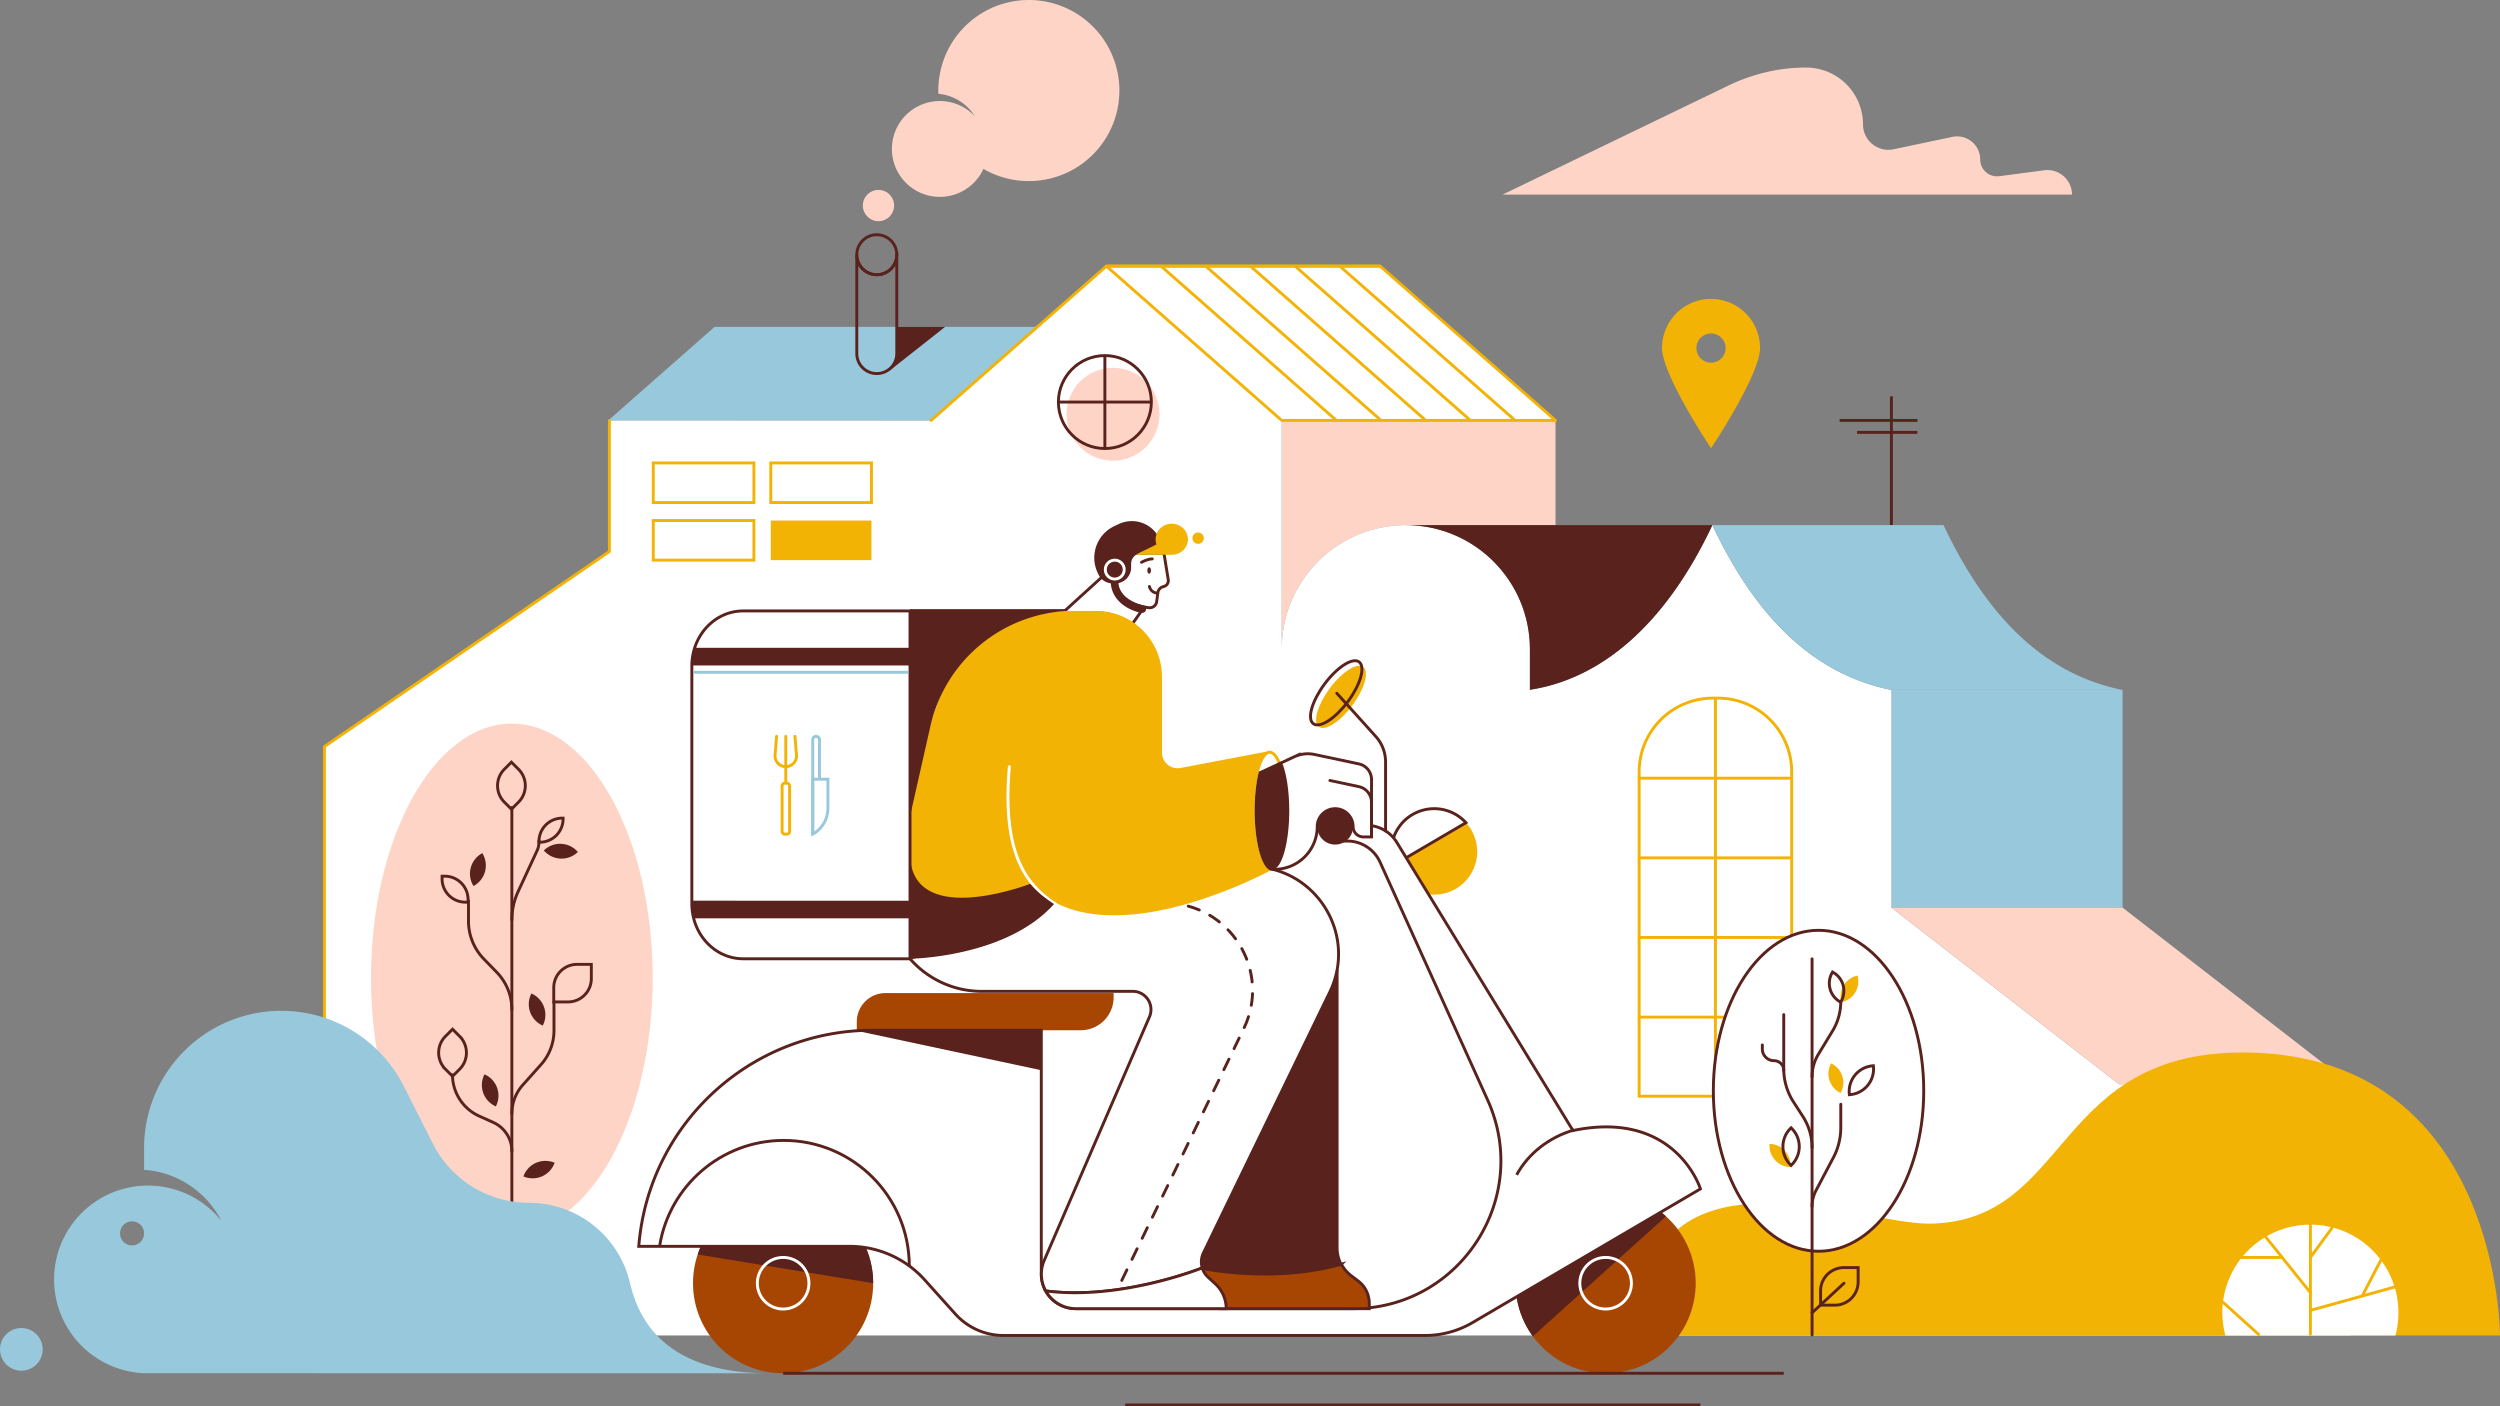 <svg xmlns="http://www.w3.org/2000/svg" width="4270.81" height="2402.64" viewBox="0 0 4270.81 2402.64"><rect x="0" y="0" width="4270.81" height="2402.64" fill="#808080" stroke="none"/><g id="Layer_2" data-name="Layer 2"><g id="Слой_1" data-name="Слой 1"><g id="BUILDING"><rect x="3231.13" y="1178.68" width="394.93" height="371.83" fill="#98c8db"/><path d="M2657.34,718.19V897.12H2401.57c-117.07,0-212,94.9-212,212V718.19Z" fill="#fed4c7"/><polygon points="1772.1 558.44 1590.52 718.2 1039 718.45 1039 718.2 1039.14 718.2 1220.72 558.44 1772.1 558.44" fill="#98c8db"/><path d="M4015,1852.26V2281.4H554.26V1275.31L1039,942.92V718.45h551.52v-.26l299.53-263.53,299.54,263.53v390.92c0-117.09,94.91-212,212-212s212,94.9,212,212v69.27c118.65-18.21,229.47-106.83,311.7-281.26,56.55,120,123.29,196.32,197.82,240.28a346.12,346.12,0,0,0,108,41.28v371.83l389,301.75Z" fill="#fff"/><polygon points="3231.13 1550.51 3626.06 1550.51 4015.04 1852.27 3620.11 1852.27 3231.13 1550.51" fill="#fed4c7"/><path d="M2923,510.66a83.73,83.73,0,0,0-83.73,83.73c0,46.24,83.73,171.25,83.73,171.25s83.72-125,83.72-171.25A83.73,83.73,0,0,0,2923,510.66Zm0,108.9a24.93,24.93,0,1,1,24.92-24.92A24.93,24.93,0,0,1,2923,619.56Z" fill="#f3b304"/><path d="M2925.26,897.13c-82.23,174.42-193.05,263-311.7,281.25v-69.27c0-117.08-94.91-212-212-212Z" fill="#59221d"/><line x1="3231.13" y1="897.13" x2="3231.13" y2="677.03" fill="none" stroke="#59221d" stroke-miterlimit="10" stroke-width="5"/><line x1="3142.7" y1="718.2" x2="3275.66" y2="718.2" fill="none" stroke="#59221d" stroke-miterlimit="10" stroke-width="5"/><line x1="3172.5" y1="738.62" x2="3275.66" y2="738.62" fill="none" stroke="#59221d" stroke-miterlimit="10" stroke-width="5"/><circle cx="1901.39" cy="707.7" r="79.38" fill="#fed4c7"/><circle cx="1887.49" cy="686.84" r="79.38" fill="none" stroke="#59221d" stroke-miterlimit="10" stroke-width="5"/><line x1="1887.49" y1="607.46" x2="1887.49" y2="766.22" fill="none" stroke="#59221d" stroke-miterlimit="10" stroke-width="5"/><line x1="1966.86" y1="686.84" x2="1808.11" y2="686.84" fill="none" stroke="#59221d" stroke-miterlimit="10" stroke-width="5"/><path d="M1532,435.13V604a34.17,34.17,0,0,1-34.17,34.17h0A34.17,34.17,0,0,1,1463.68,604V435.13a34.17,34.17,0,1,0,68.34,0Z" fill="none" stroke="#59221d" stroke-miterlimit="10" stroke-width="5"/><circle cx="1497.85" cy="435.13" r="34.17" fill="none" stroke="#59221d" stroke-miterlimit="10" stroke-width="5"/><polygon points="1518.11 634.42 1614.49 558.44 1532.02 558.44 1532.02 612.73 1518.11 634.42" fill="#59221d"/><rect x="1115.99" y="790.88" width="171.93" height="67.63" fill="none" stroke="#f3b304" stroke-linecap="round" stroke-miterlimit="10" stroke-width="5"/><rect x="1316.76" y="790.88" width="171.93" height="67.63" fill="none" stroke="#f3b304" stroke-linecap="round" stroke-miterlimit="10" stroke-width="5"/><rect x="1115.99" y="889.28" width="171.93" height="67.63" fill="none" stroke="#f3b304" stroke-linecap="round" stroke-miterlimit="10" stroke-width="5"/><rect x="1316.76" y="889.28" width="171.93" height="67.63" fill="#f3b304"/><path d="M2926.06,1192.68h8.88a125.85,125.85,0,0,1,125.85,125.85v554.15a0,0,0,0,1,0,0H2800.21a0,0,0,0,1,0,0V1318.53A125.85,125.85,0,0,1,2926.06,1192.68Z" fill="none" stroke="#f3b304" stroke-linecap="round" stroke-miterlimit="10" stroke-width="5"/><line x1="2930.5" y1="1192.68" x2="2930.5" y2="1872.68" fill="none" stroke="#f3b304" stroke-linecap="round" stroke-miterlimit="10" stroke-width="5"/><line x1="2800.21" y1="1329.46" x2="3060.79" y2="1329.46" fill="none" stroke="#f3b304" stroke-linecap="round" stroke-miterlimit="10" stroke-width="5"/><line x1="2800.21" y1="1465.5" x2="3060.79" y2="1465.5" fill="none" stroke="#f3b304" stroke-linecap="round" stroke-miterlimit="10" stroke-width="5"/><line x1="2800.21" y1="1601.53" x2="3060.79" y2="1601.53" fill="none" stroke="#f3b304" stroke-linecap="round" stroke-miterlimit="10" stroke-width="5"/><line x1="2800.21" y1="1737.57" x2="3060.79" y2="1737.57" fill="none" stroke="#f3b304" stroke-linecap="round" stroke-miterlimit="10" stroke-width="5"/><path d="M3626.06,1178.68H3231.13a345.69,345.69,0,0,1-108-41.28c-74.53-44-141.27-120.31-197.83-240.27h394.93C3402.87,1072.51,3507.32,1154.68,3626.06,1178.68Z" fill="#98c8db"/><polygon points="1890.06 454.66 2357.81 454.66 2657.34 718.2 2189.59 718.2 1890.06 454.66" fill="#fff" stroke="#f3b304" stroke-linejoin="round" stroke-width="5"/><line x1="2288.76" y1="454.66" x2="2588.3" y2="718.2" fill="none" stroke="#f3b304" stroke-linecap="round" stroke-miterlimit="10" stroke-width="5"/><line x1="2212.42" y1="454.66" x2="2511.96" y2="718.2" fill="none" stroke="#f3b304" stroke-linecap="round" stroke-miterlimit="10" stroke-width="5"/><line x1="2136.09" y1="454.66" x2="2435.62" y2="718.2" fill="none" stroke="#f3b304" stroke-linecap="round" stroke-miterlimit="10" stroke-width="5"/><line x1="2059.75" y1="454.66" x2="2359.28" y2="718.2" fill="none" stroke="#f3b304" stroke-linecap="round" stroke-miterlimit="10" stroke-width="5"/><line x1="1983.41" y1="454.66" x2="2282.95" y2="718.2" fill="none" stroke="#f3b304" stroke-linecap="round" stroke-miterlimit="10" stroke-width="5"/><polyline points="1590.52 718.2 1890.06 454.66 2357.81 454.66" fill="none" stroke="#f3b304" stroke-linecap="round" stroke-miterlimit="10" stroke-width="5"/><polyline points="1041.07 718.45 1041.07 942.15 554.26 1275.31 554.26 2281.4" fill="none" stroke="#f3b304" stroke-linecap="round" stroke-miterlimit="10" stroke-width="5"/></g><g id="CLOUDS"><path d="M1761.85,309.28A154,154,0,0,1,1680,288.51a81.88,81.88,0,1,1-76.73-115.89h.65a81.73,81.73,0,0,1,61.36,25.88A81.86,81.86,0,0,0,1603,160.27c0-.45,0-.88,0-1.33a154.67,154.67,0,1,1,158.88,150.34Z" fill="#fed4c7"/><circle cx="1500.72" cy="351.12" r="26.74" fill="#fed4c7"/><path d="M2566.86,332.46h972.8a42,42,0,0,0-47.44-41.58L3415.39,301a28.81,28.81,0,0,1-32.58-28.56h0a39.43,39.43,0,0,0-47.52-38.59L3234.8,255a43.29,43.29,0,0,1-52.17-42.36h0a97.22,97.22,0,0,0-97.22-97.22h0c-1.62,0-3.24,0-4.85,0-44.54.69-88.31,11.6-128.42,31Z" fill="#fed4c7"/></g><g id="PLANTS"><path d="M2800.21,2281.4h1470.6s0-474.11-427.3-483.26c-338.25-7.24-303.82,288.37-546.56,292.25C3175.06,2092.33,2800.21,1932.93,2800.21,2281.4Z" fill="#f3b304"/><path d="M4097.27,2242.44a150.23,150.23,0,0,1-5.1,38.95H3801.66a150.37,150.37,0,1,1,295.61-38.95Z" fill="#fff"/><line x1="3946.92" y1="2092.01" x2="3946.92" y2="2279.32" fill="none" stroke="#f3b304" stroke-linecap="round" stroke-miterlimit="10" stroke-width="5"/><line x1="3983.82" y1="2097.68" x2="3946.92" y2="2148.2" fill="none" stroke="#f3b304" stroke-linecap="round" stroke-miterlimit="10" stroke-width="5"/><line x1="3870.13" y1="2112.53" x2="3946.92" y2="2208.32" fill="none" stroke="#f3b304" stroke-linecap="round" stroke-miterlimit="10" stroke-width="5"/><line x1="4067.33" y1="2152.54" x2="4035.65" y2="2213.5" fill="none" stroke="#f3b304" stroke-linecap="round" stroke-miterlimit="10" stroke-width="5"/><line x1="3827.94" y1="2148.2" x2="3898.33" y2="2148.2" fill="none" stroke="#f3b304" stroke-linecap="round" stroke-miterlimit="10" stroke-width="5"/><line x1="3797.71" y1="2224.79" x2="3858.62" y2="2279.75" fill="none" stroke="#f3b304" stroke-linecap="round" stroke-miterlimit="10" stroke-width="5"/><line x1="3946.92" y1="2238.53" x2="4091.43" y2="2198.44" fill="none" stroke="#f3b304" stroke-linecap="round" stroke-miterlimit="10" stroke-width="5"/><ellipse cx="874.43" cy="1670.57" rx="240.58" ry="434.37" fill="#fed4c7"/><line x1="874.43" y1="1379.48" x2="874.43" y2="2279.32" fill="none" stroke="#59221d" stroke-linecap="round" stroke-miterlimit="10" stroke-width="5"/><path d="M920.75,1435.92c0,7.32-.56,11.44-3.64,18.08l-32,69.12a114.69,114.69,0,0,0-10.64,48.25" fill="none" stroke="#59221d" stroke-linecap="round" stroke-miterlimit="10" stroke-width="5"/><path d="M800.31,1538.82v34.63a93.07,93.07,0,0,0,26.34,64.88l21.9,22.54a91.39,91.39,0,0,1,25.88,63.73" fill="none" stroke="#59221d" stroke-linecap="round" stroke-miterlimit="10" stroke-width="5"/><path d="M946.38,1712.07v48.55a87,87,0,0,1-22.1,57.93l-31.12,34.86a73.71,73.71,0,0,0-18.73,49.09" fill="none" stroke="#59221d" stroke-linecap="round" stroke-miterlimit="10" stroke-width="5"/><path d="M773,1836.09a77.32,77.32,0,0,0,45.54,70.49l24.21,10.92a53.81,53.81,0,0,1,31.68,49" fill="none" stroke="#59221d" stroke-linecap="round" stroke-miterlimit="10" stroke-width="5"/><path d="M985.78,1647.45h24.39a0,0,0,0,1,0,0v24.39a39.77,39.77,0,0,1-39.77,39.77H946a0,0,0,0,1,0,0v-24.39A39.77,39.77,0,0,1,985.78,1647.45Z" fill="none" stroke="#59221d" stroke-linecap="round" stroke-miterlimit="10" stroke-width="5"/><path d="M960.52,1397.64h1.4a0,0,0,0,1,0,0v1.4a39.77,39.77,0,0,1-39.77,39.77h-1.4a0,0,0,0,1,0,0v-1.4A39.77,39.77,0,0,1,960.52,1397.64Z" fill="none" stroke="#59221d" stroke-linecap="round" stroke-miterlimit="10" stroke-width="5"/><path d="M936.71,1704h1.4a0,0,0,0,1,0,0v1.4a39.77,39.77,0,0,1-39.77,39.77h-1.4a0,0,0,0,1,0,0v-1.4A39.77,39.77,0,0,1,936.71,1704Z" transform="translate(-1034.12 1809.3) rotate(-64.47)" fill="#59221d"/><path d="M835.58,1464.95H837a0,0,0,0,1,0,0v1.4a39.77,39.77,0,0,1-39.77,39.77h-1.4a0,0,0,0,1,0,0v-1.4A39.77,39.77,0,0,1,835.58,1464.95Z" transform="translate(-633.39 607.22) rotate(-30)" fill="#59221d"/><path d="M939.93,1977.48h1.4a0,0,0,0,1,0,0v1.4a39.77,39.77,0,0,1-39.77,39.77h-1.4a0,0,0,0,1,0,0v-1.4A39.77,39.77,0,0,1,939.93,1977.48Z" transform="translate(792.21 -198.19) rotate(21.39)" fill="#59221d"/><path d="M856.55,1842.12H858a0,0,0,0,1,0,0v1.4a39.77,39.77,0,0,1-39.77,39.77h-1.4a0,0,0,0,1,0,0v-1.4A39.77,39.77,0,0,1,856.55,1842.12Z" transform="translate(-1204.36 1815.56) rotate(-64.47)" fill="#59221d"/><path d="M755.21,1496.82h4.62a39.77,39.77,0,0,1,39.77,39.77v4.62a0,0,0,0,1,0,0H795a39.77,39.77,0,0,1-39.77-39.77v-4.62A0,0,0,0,1,755.21,1496.82Z" transform="translate(1554.82 3038.03) rotate(-180)" fill="none" stroke="#59221d" stroke-linecap="round" stroke-miterlimit="10" stroke-width="5"/><path d="M885,1313.78h17.08a0,0,0,0,1,0,0v17.08a39.77,39.77,0,0,1-39.77,39.77H845.27a0,0,0,0,1,0,0v-17.08A39.77,39.77,0,0,1,885,1313.78Z" transform="translate(-693.18 1010.92) rotate(-45)" fill="none" stroke="#59221d" stroke-linecap="round" stroke-miterlimit="10" stroke-width="5"/><path d="M784.45,1770h17.08a0,0,0,0,1,0,0v17.08a39.77,39.77,0,0,1-39.77,39.77H744.68a0,0,0,0,1,0,0v-17.08A39.77,39.77,0,0,1,784.45,1770Z" transform="translate(-1045.26 1073.42) rotate(-45)" fill="none" stroke="#59221d" stroke-linecap="round" stroke-miterlimit="10" stroke-width="5"/><path d="M977.16,1433.53h1.4a0,0,0,0,1,0,0v1.4a39.77,39.77,0,0,1-39.77,39.77h-1.4a0,0,0,0,1,0,0v-1.4A39.77,39.77,0,0,1,977.16,1433.53Z" transform="translate(1384.46 -234.16) rotate(47.55)" fill="#59221d"/><ellipse cx="3106.65" cy="1863.4" rx="179.71" ry="274.14" fill="#fff" stroke="#59221d" stroke-linecap="round" stroke-miterlimit="10" stroke-width="5"/><line x1="3095.61" y1="1638.02" x2="3095.61" y2="2280.4" fill="none" stroke="#59221d" stroke-linecap="round" stroke-miterlimit="10" stroke-width="5"/><path d="M3144.65,1710.85a97.07,97.07,0,0,1-14.12,50.43l-24.07,39.58a74.55,74.55,0,0,0-10.85,38.74" fill="none" stroke="#59221d" stroke-linecap="round" stroke-miterlimit="10" stroke-width="5"/><path d="M3047.21,1733.39V1826a104.13,104.13,0,0,0,16.7,56.56l15.83,24.49a99,99,0,0,1,15.87,53.78" fill="none" stroke="#59221d" stroke-linecap="round" stroke-miterlimit="10" stroke-width="5"/><path d="M3144.65,1886.47v40a109.36,109.36,0,0,1-12.64,51l-29.62,56.13a58.68,58.68,0,0,0-6.78,27.37" fill="none" stroke="#59221d" stroke-linecap="round" stroke-miterlimit="10" stroke-width="5"/><path d="M3149.91,2165.48h24.39a0,0,0,0,1,0,0v24.39a39.77,39.77,0,0,1-39.77,39.77h-24.39a0,0,0,0,1,0,0v-24.39A39.77,39.77,0,0,1,3149.91,2165.48Z" fill="none" stroke="#59221d" stroke-linecap="round" stroke-miterlimit="10" stroke-width="5"/><line x1="3095.61" y1="2242.66" x2="3150.1" y2="2192.17" fill="none" stroke="#59221d" stroke-linecap="round" stroke-miterlimit="10" stroke-width="5"/><path d="M3117.61,1822.92h1.28a36.4,36.4,0,0,1,36.4,36.4v1.28a0,0,0,0,1,0,0H3154a36.4,36.4,0,0,1-36.4-36.4v-1.28A0,0,0,0,1,3117.61,1822.92Z" transform="translate(5078.66 4917.03) rotate(-152.7)" fill="#f3b304"/><path d="M3140.69,1670.56H3142a36.4,36.4,0,0,1,36.4,36.4v1.28a0,0,0,0,1,0,0h-1.28a36.4,36.4,0,0,1-36.4-36.4v-1.28A0,0,0,0,1,3140.69,1670.56Z" transform="translate(2279.17 5162.4) rotate(-103.91)" fill="#f3b304"/><path d="M3118.64,1667.43h1.28a36.4,36.4,0,0,1,36.4,36.4v1.28a0,0,0,0,1,0,0H3155a36.4,36.4,0,0,1-36.4-36.4v-1.28A0,0,0,0,1,3118.64,1667.43Z" transform="translate(5011.49 4715.37) rotate(-150)" fill="none" stroke="#59221d" stroke-linecap="round" stroke-miterlimit="10" stroke-width="5"/><path d="M3022.11,1954.9h1.28a36.4,36.4,0,0,1,36.4,36.4v1.28a0,0,0,0,1,0,0h-1.28a36.4,36.4,0,0,1-36.4-36.4v-1.28A0,0,0,0,1,3022.11,1954.9Z" transform="translate(5971.32 4108.24) rotate(-176.92)" fill="#f3b304"/><path d="M3157.2,1822.7h1.55a43.86,43.86,0,0,1,43.86,43.86v1.55a0,0,0,0,1,0,0h-1.55a43.86,43.86,0,0,1-43.86-43.86v-1.55A0,0,0,0,1,3157.2,1822.7Z" transform="translate(1641.87 5184.84) rotate(-95.4)" fill="none" stroke="#59221d" stroke-linecap="round" stroke-miterlimit="10" stroke-width="5"/><path d="M3037.05,1936.1h1.55a43.86,43.86,0,0,1,43.86,43.86v1.55a0,0,0,0,1,0,0h-1.55a43.86,43.86,0,0,1-43.86-43.86v-1.55A0,0,0,0,1,3037.05,1936.1Z" transform="translate(3838.25 5507.46) rotate(-135)" fill="none" stroke="#59221d" stroke-linecap="round" stroke-miterlimit="10" stroke-width="5"/><path d="M3010.64,1785.15V1792a20,20,0,0,0,20,20h0a16.62,16.62,0,0,1,16.62,16.62" fill="none" stroke="#59221d" stroke-linecap="round" stroke-miterlimit="10" stroke-width="5"/></g><g id="CHARACTER_ON_SCOOTER" data-name="CHARACTER ON SCOOTER"><g id="SCOOTER"><path d="M1512.71,1696.52h389.72a0,0,0,0,1,0,0v7.26a56.21,56.21,0,0,1-56.21,56.21H1463.67a0,0,0,0,1,0,0v-14.44A49,49,0,0,1,1512.71,1696.52Z" fill="#a74602"/><circle cx="2742.92" cy="2192.12" r="153.9" fill="#a74602"/><path d="M2618.62,2282.89a153.91,153.91,0,0,1,227.41-205Z" fill="#59221d"/><circle cx="2742.92" cy="2192.17" r="44.08" fill="none" stroke="#fff" stroke-miterlimit="10" stroke-width="5"/><circle cx="1337.78" cy="2192.12" r="153.9" fill="#a74602"/><path d="M1191.86,2143.07a153.93,153.93,0,0,1,299.82,49Z" fill="#59221d"/><circle cx="1337.85" cy="2192.17" r="44.08" fill="none" stroke="#fff" stroke-miterlimit="10" stroke-width="5"/><path d="M2523.48,1454.91a73.41,73.41,0,0,1-143.06,23.2l123.89-72.67A73.14,73.14,0,0,1,2523.48,1454.91Z" fill="#f3b304"/><path d="M2504.31,1405.44l-123.89,72.67a73.41,73.41,0,0,1,123.89-72.67Z" fill="#fff" stroke="#59221d" stroke-linecap="round" stroke-miterlimit="10" stroke-width="5"/><path d="M1778.86,2177V1760H1490.67c-209.05,0-383,160.71-399.45,369.11h360a172.59,172.59,0,0,1,128.38,57.25l52.37,58.29a110.75,110.75,0,0,0,82.42,36.76h720.09a160.51,160.51,0,0,0,81.2-22.06L2904.89,2031s-42.24-136.15-217.76-99.68l-300.82-492.09a61.45,61.45,0,0,0-52.41-29.39H2278v26.94h23.61a61.45,61.45,0,0,1,56,36.11L2541.29,1879c75.62,167.15-46.61,356.6-230.07,356.6H1837.43A58.57,58.57,0,0,1,1778.86,2177Z" fill="#fff" stroke="#59221d" stroke-linecap="round" stroke-miterlimit="10" stroke-width="5"/><path d="M1126.94,2128.13c16.57-102,105.1-179.93,211.81-179.93,118.52,0,214.6,96.08,214.6,214.6" fill="none" stroke="#59221d" stroke-miterlimit="10" stroke-width="5"/><path d="M2689,1930.35c-42.87,12.38-78.19,40.36-98.08,76.69" fill="none" stroke="#59221d" stroke-miterlimit="10" stroke-width="5"/><circle cx="2280.86" cy="1412.16" r="30.65" fill="#59221d"/><ellipse cx="2290.89" cy="1190.52" rx="63.64" ry="24.17" transform="translate(-29.2 2323.08) rotate(-53.48)" fill="#f3b304"/><ellipse cx="2282.69" cy="1183.6" rx="65.67" ry="24.95" transform="translate(-26.96 2313.69) rotate(-53.48)" fill="none" stroke="#59221d" stroke-linecap="round" stroke-miterlimit="10" stroke-width="5"/><path d="M2367,1419.55v-117.9a65,65,0,0,0-16.71-43.5l-66.51-73.78" fill="none" stroke="#59221d" stroke-linecap="round" stroke-miterlimit="10" stroke-width="5"/><path d="M1778.87,1760v68.31L1463.68,1761v-.07q13.38-.92,27-.91Z" fill="#59221d"/><line x1="1337.78" y1="2346.02" x2="3047.21" y2="2346.02" fill="none" stroke="#59221d" stroke-miterlimit="10" stroke-width="5"/><line x1="1922.12" y1="2400.14" x2="2904.89" y2="2400.14" fill="none" stroke="#59221d" stroke-miterlimit="10" stroke-width="5"/><g id="SMOKE"><path d="M1076.41,2192.42a177.4,177.4,0,0,0-172.9-137.65A183.7,183.7,0,0,1,739.59,1954l-49.89-98.64a234.4,234.4,0,0,0-443.56,105.79v37.29a160.35,160.35,0,0,1,132,87.25,160,160,0,0,0-125.33-60.33c-2.23,0-4.46.05-6.67.14a160.33,160.33,0,0,0,0,320.39l1067.24.14C1165.77,2346,1097.1,2282.31,1076.41,2192.42ZM225.6,2127.59a20.54,20.54,0,1,1,20.54-20.54A20.54,20.54,0,0,1,225.6,2127.59Z" fill="#98c8db"/><circle cx="36.47" cy="2305.14" r="36.47" fill="#98c8db"/></g></g><g id="CHARACTER"><g id="LEGS"><g id="RIGHT"><path d="M2293.68,2159.66c-111.15,31.22-224,10.62-253.71,4.15.1-.23.2-.47.31-.71l246.42-508v476.54A60,60,0,0,0,2293.68,2159.66Z" fill="#59221d"/><path d="M2339.16,2226.47v9.11h-254.5c-37,0-61.67-38.07-46.76-71.77,29.75,6.47,142.56,27.07,253.71-4.15h0a59.9,59.9,0,0,0,16.76,19.69l11.82,9A47.83,47.83,0,0,1,2339.16,2226.47Z" fill="#a74602" stroke="#59221d" stroke-miterlimit="10" stroke-width="5"/></g><g id="LEFT"><path d="M2271.58,1695l-215.74,445.36a35.36,35.36,0,0,0-2,25.64s-138.47,56-267.25,39.36a58.66,58.66,0,0,1-2.67-52.34l179.76-416a31.14,31.14,0,0,0-28.58-43.49h-258a162.71,162.71,0,0,1-122.51-55.64l348.47-157.31H2137.2C2247.38,1480.57,2319.61,1595.81,2271.58,1695Z" fill="#fff" stroke="#59221d" stroke-linecap="round" stroke-miterlimit="10" stroke-width="5"/><path d="M1990.36,1542.8c110.18,0,182.41,115.25,134.38,214.4L1909,2202.56" fill="none" stroke="#59221d" stroke-linecap="round" stroke-miterlimit="10" stroke-width="5" stroke-dasharray="20"/><path d="M2094.73,2235.58H1838.18a58.8,58.8,0,0,1-51.62-30.26c128.78,16.61,267.25-39.36,267.25-39.36a35.24,35.24,0,0,0,9.88,15.79l12.54,11.6A57.41,57.41,0,0,1,2094.73,2235.58Z" fill="#fff" stroke="#59221d" stroke-miterlimit="10" stroke-width="5"/></g></g><g id="HEAD"><g id="HEAD-2" data-name="HEAD"><path d="M1964.6,1023,1934,1066.41a112.16,112.16,0,0,0-63.7-19.72H1823q-3.82,0-7.63.12l66.75-60.76Z" fill="#fff" stroke="#59221d" stroke-linecap="round" stroke-miterlimit="10" stroke-width="5"/><path d="M1988.36,944.9l7.45,45.79A10.41,10.41,0,0,1,1988,1002l-.63.15a12.49,12.49,0,0,0-9.42,10.5l-2,15.22a12,12,0,0,1-13.41,10.32c-17.17-2.29-47.69-10.52-56.14-40.12-11.95-41.86,32.56-53.2,32.56-53.2Z" fill="#fff" stroke="#59221d" stroke-linecap="round" stroke-miterlimit="10" stroke-width="5"/><path d="M1950.1,960.6s9.71-5.67,18.29-5.82" fill="none" stroke="#59221d" stroke-linecap="round" stroke-miterlimit="10" stroke-width="5"/><ellipse cx="1963.13" cy="974.57" rx="3.1" ry="5.5" fill="#59221d"/><path d="M1977.63,1013.22c-11.66,0-14.13-11.34-14.13-11.34" fill="none" stroke="#59221d" stroke-linecap="round" stroke-miterlimit="10" stroke-width="5"/></g><g id="HELMET"><path d="M1876.21,980.78l-1.37-3a59.79,59.79,0,0,1,29.31-79.25l7.67-3.54a52,52,0,0,1,71.86,33.2l4.68,16.7h-37.7a18.32,18.32,0,0,0-18.32,18.32v6.1a27.47,27.47,0,0,1-27.47,27.47h-3.7A27.46,27.46,0,0,1,1876.21,980.78Z" fill="#59221d"/><path d="M1951,1046.92a7.34,7.34,0,0,1-.81-.05c-6.12-.76-19.69-4.49-31.77-13.66-14.66-11.14-21.88-26.36-20.89-44a6.5,6.5,0,0,1,13,.73c-1.78,31.78,32.65,43,41.28,44a6.5,6.5,0,0,1-.79,13Z" fill="#59221d"/><circle cx="1904.37" cy="973.06" r="16.15" fill="none" stroke="#fff" stroke-miterlimit="10" stroke-width="5"/></g><g id="HAIR"><path d="M1942.68,947.61c-7.78,1.42,16.15-8.67,33-17.67a25.26,25.26,0,0,1-1.54-8.71c0-14.65,12.37-26.52,27.62-26.52s27.63,11.87,27.63,26.52-12.37,26.51-27.63,26.51Z" fill="#f3b304"/><circle cx="2046.74" cy="919.37" r="9.72" fill="#f3b304"/></g></g><g id="HAND"><path d="M2174.1,1485.07s-251.51,138.61-386.69,47.71c0,0-128.92,87.53-232.81,105.1V1394.74c0-51.17,22.87-127.49,48-195.9A236.89,236.89,0,0,1,1825,1043.69h47.34a112.7,112.7,0,0,1,112.7,112.7V1285.6a26.81,26.81,0,0,0,31.82,26.34l150.35-28.6c-12.33,12-21.46,55.07-21.46,101.47C2145.73,1439.54,2158.43,1485.07,2174.1,1485.07Z" fill="#f3b304"/><path d="M2197.47,1384.81c0,54.73-12.7,100.26-28.37,100.26s-28.37-45.53-28.37-100.26,12.7-99.78,28.37-99.78S2197.47,1330.08,2197.47,1384.81Z" fill="#fff" stroke="#f3b304" stroke-miterlimit="10" stroke-width="5"/><path d="M2343,1331.68v98.06h-13.87a17.58,17.58,0,0,1-17.58-17.58,30.66,30.66,0,0,0-30.64-30.66h0a30.68,30.68,0,0,0-30.65,30.66,72.89,72.89,0,0,1-72.91,72.91h-3.19l-.75,0c-15.32-1.43-27.62-46.36-27.62-100.23,0-24.67,2.59-47.37,6.85-64.86h0l37.5-17.44,20.95-9.74a54.85,54.85,0,0,1,34.54-3.91l75.75,16.1A27.33,27.33,0,0,1,2343,1331.68Z" fill="#fff" stroke="#59221d" stroke-linecap="round" stroke-miterlimit="10" stroke-width="5"/><path d="M2271.91,1333.32l49.42,10.5a27.33,27.33,0,0,1,21.63,26.73v58.19" fill="none" stroke="#59221d" stroke-linecap="round" stroke-miterlimit="10" stroke-width="5"/><path d="M2202.47,1384.81c0,54.74-12.7,100.26-28.37,100.26l-.75,0c-15.32-1.43-27.62-46.36-27.62-100.23,0-24.67,2.59-47.37,6.85-64.86h0l37.5-17.44C2197.57,1320.55,2202.47,1350.81,2202.47,1384.81Z" fill="#59221d"/><path d="M1803.91,1545c-47.56-31-93.08-81.82-79.59-235.23" fill="none" stroke="#fff" stroke-linecap="round" stroke-miterlimit="10" stroke-width="5"/></g><g id="DELIVERY_BOX" data-name="DELIVERY BOX"><path d="M1800.67,1544.48c-82.52,91.8-246.07,93.4-246.07,93.4V1463.14c6.32,116.53,181.8,55.45,205.35,46.78C1771.9,1524.32,1786.55,1535.18,1800.67,1544.48Z" fill="#59221d"/><path d="M1822.91,1040.58v3.11a252.93,252.93,0,0,0-233.49,196.86l-34.82,154.19V1040.58Z" fill="#59221d"/><path d="M1554.6,1043.69v594.2h-285c-42,0-77.15-31.65-85.69-73.89a99.62,99.62,0,0,1-2-19.92V1137.49c0-.21,0-.43,0-.65a99.35,99.35,0,0,1,4.83-30.15c11.91-36.68,44.49-63,82.83-63Z" fill="#fff" stroke="#59221d" stroke-linecap="round" stroke-miterlimit="10" stroke-width="5"/><path d="M1554.6,1538.69v30.15H1183.92a87.93,87.93,0,0,1-2-18.62v-11.53Z" fill="#59221d"/><path d="M1554.6,1106.69v30.15H1182a99.35,99.35,0,0,1,4.83-30.15Z" fill="#59221d"/><rect x="1184.96" y="1146.01" width="366.54" height="5" fill="#98c8db"/><path d="M1388.42,1425V1263.67a5.76,5.76,0,0,1,5.76-5.76h0a5.76,5.76,0,0,1,5.76,5.76v67.46" fill="none" stroke="#98c8db" stroke-miterlimit="10" stroke-width="5"/><path d="M1388.42,1425h0v-93.9h25.94v49.65A50.7,50.7,0,0,1,1388.42,1425Z" fill="none" stroke="#98c8db" stroke-miterlimit="10" stroke-width="5"/><path d="M1358,1257.91l2.68,31.84a18.38,18.38,0,0,1-18.31,19.92h0a18.37,18.37,0,0,1-18.31-19.92l2.67-31.84" fill="none" stroke="#f3b304" stroke-linecap="round" stroke-miterlimit="10" stroke-width="5"/><line x1="1342.35" y1="1257.91" x2="1342.35" y2="1336.67" fill="none" stroke="#f3b304" stroke-linecap="round" stroke-miterlimit="10" stroke-width="5"/><rect x="1336.09" y="1337.94" width="12.82" height="87.09" rx="4.42" fill="none" stroke="#f3b304" stroke-linecap="round" stroke-miterlimit="10" stroke-width="5"/></g></g></g></g></g></svg>